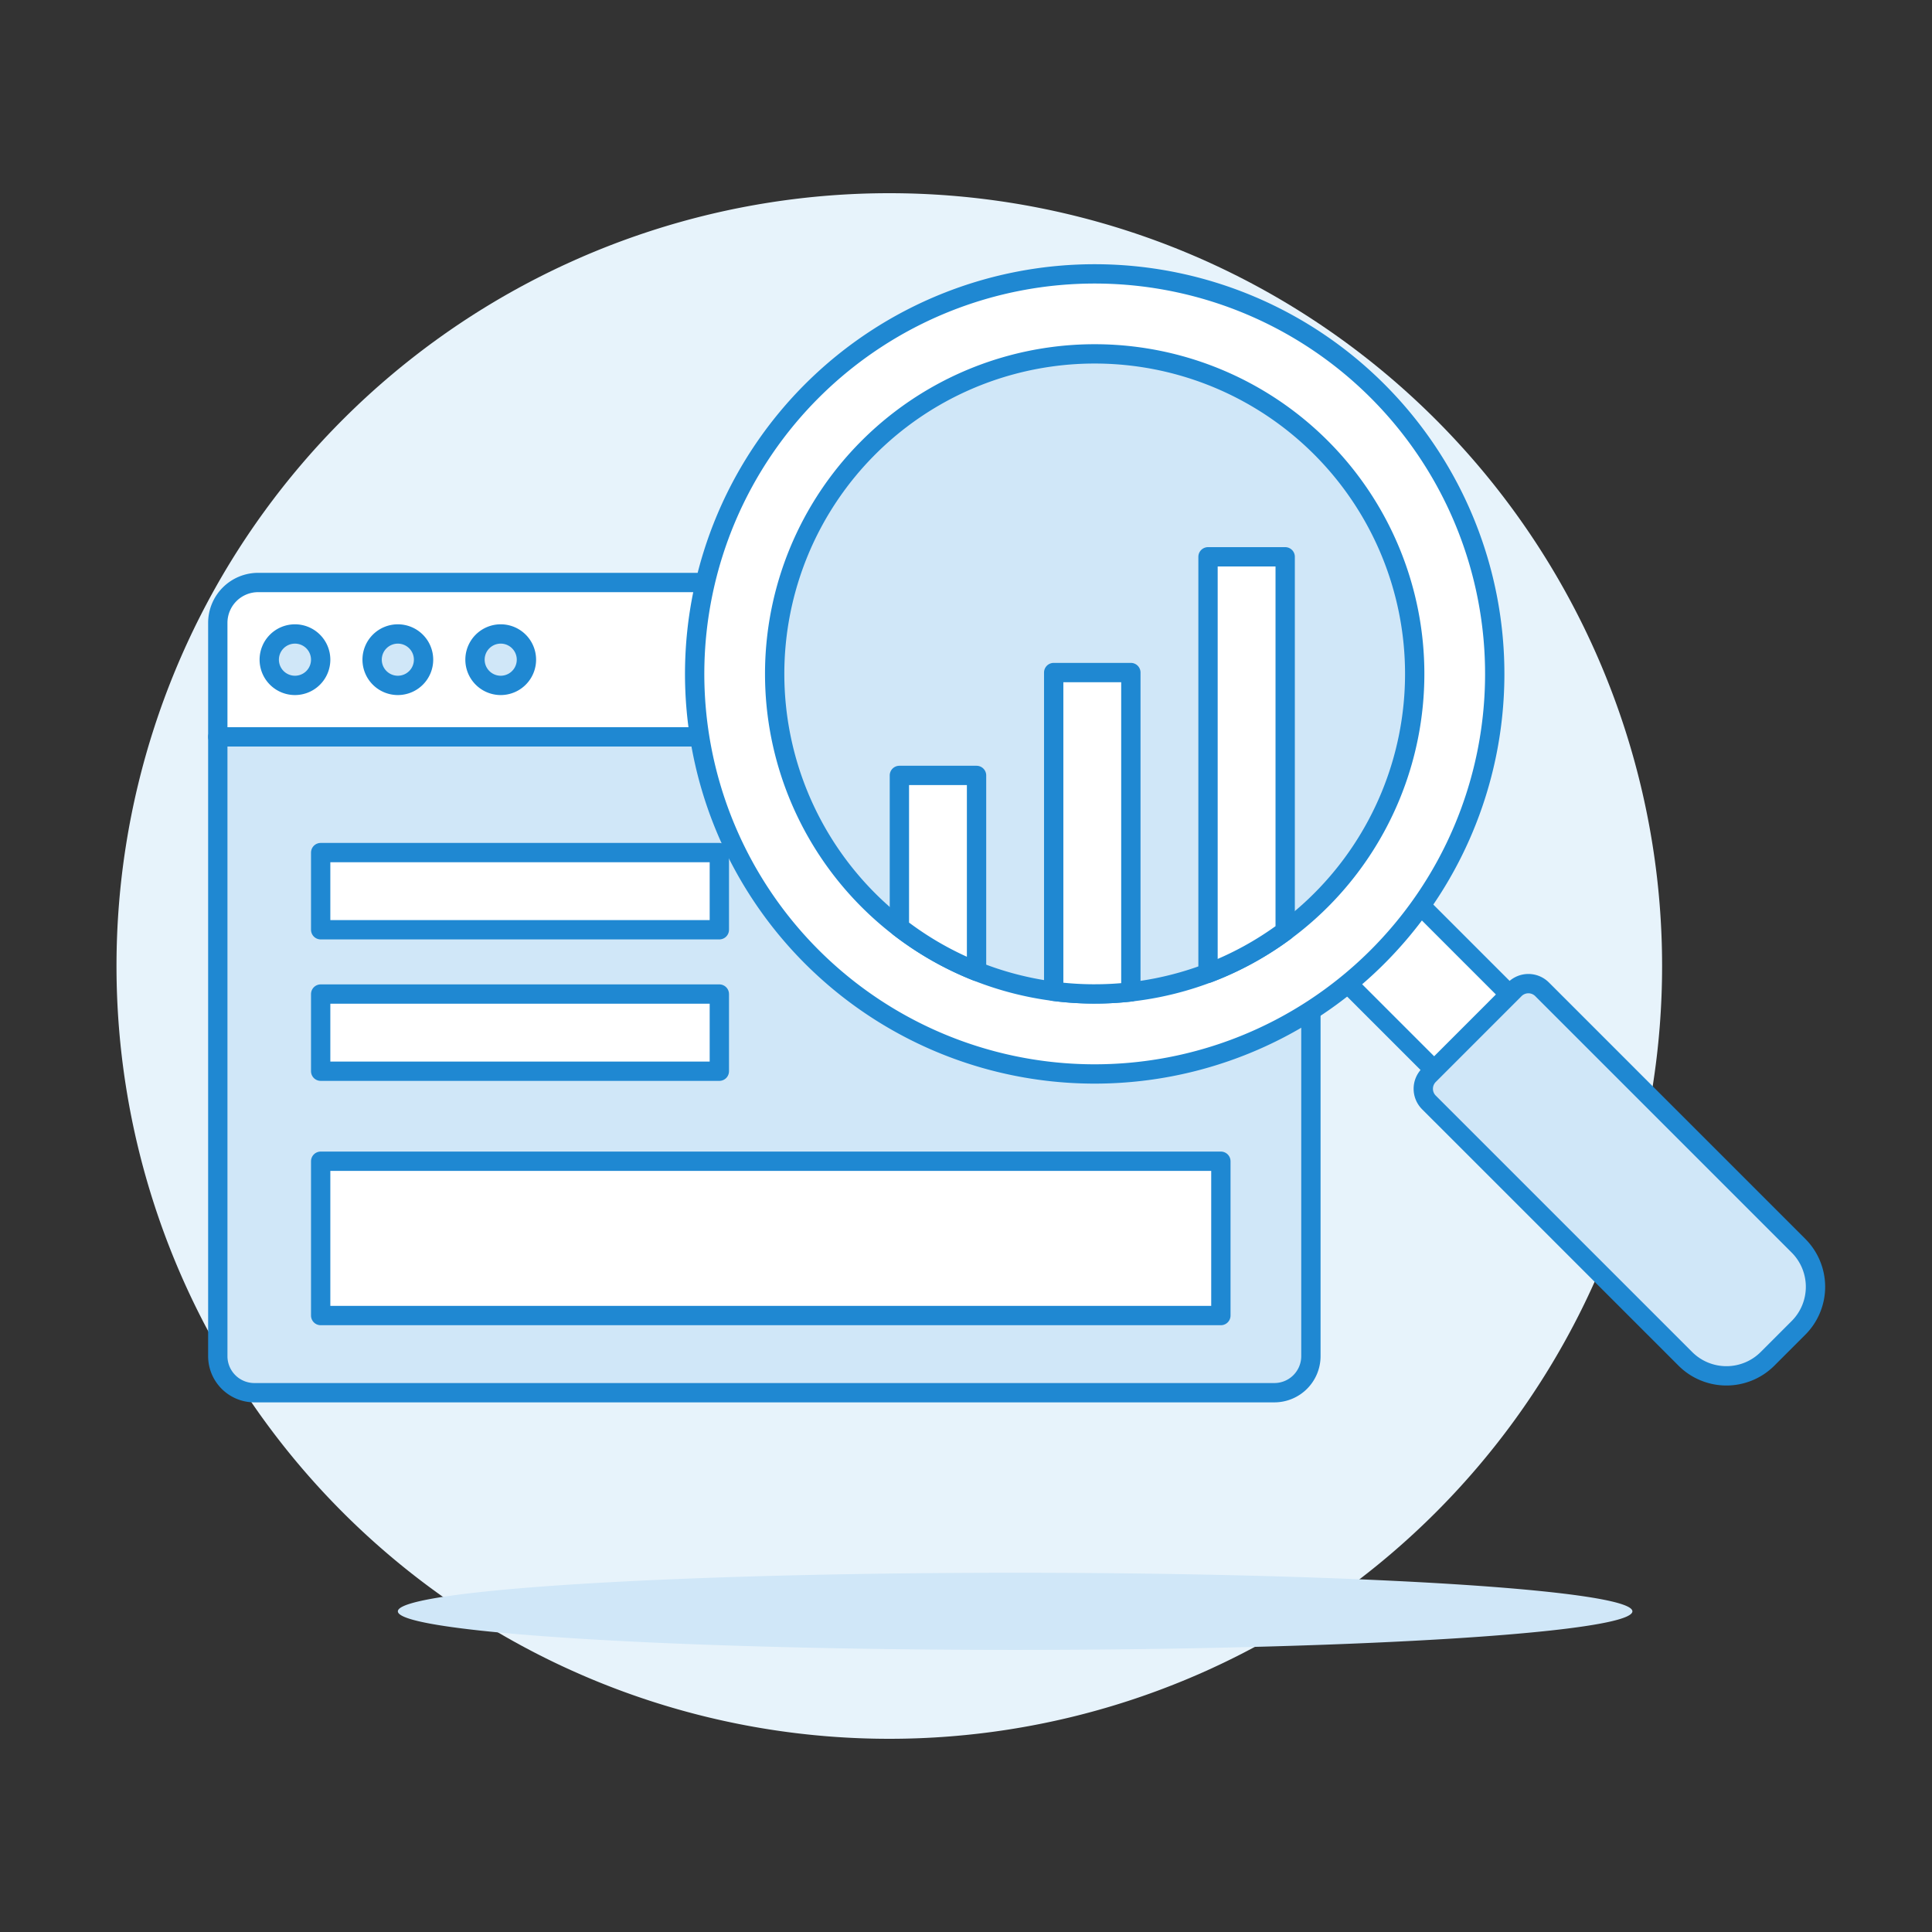 <svg viewBox="0 0 128 128" height="128" width="128" xmlns="http://www.w3.org/2000/svg"><rect x="0" y="0" width="128" height="128" fill="#333333" stroke="none"/><g transform="matrix(1.28,0,0,1.28,0,0)"><path d="M6.030 50.000 A40.000 40.000 0 1 0 86.030 50.000 A40.000 40.000 0 1 0 6.030 50.000 Z" fill="#e7f3fb"></path><path d="M65.96,72.086H13.165a1.892,1.892,0,0,1-1.892-1.892V38.139H67.852V70.194A1.892,1.892,0,0,1,65.96,72.086Z" fill="#d0e7f8"></path><path d="M65.96,72.086H13.165a1.892,1.892,0,0,1-1.892-1.892V38.139H67.852V70.194A1.892,1.892,0,0,1,65.96,72.086Z" fill="none" stroke="#1f88d2" stroke-linecap="round" stroke-linejoin="round"></path><path d="M67.852,38.139H11.273v-5.9a2.089,2.089,0,0,1,2.089-2.089h52.4a2.089,2.089,0,0,1,2.089,2.089Z" fill="#ffffff"></path><path d="M67.852,38.139H11.273v-5.9a2.089,2.089,0,0,1,2.089-2.089h52.4a2.089,2.089,0,0,1,2.089,2.089Z" fill="none" stroke="#1f88d2" stroke-linecap="round" stroke-linejoin="round"></path><path d="M13.936 34.145 A1.331 1.331 0 1 0 16.598 34.145 A1.331 1.331 0 1 0 13.936 34.145 Z" fill="#d0e7f8" stroke="#1f88d2" stroke-linecap="round" stroke-linejoin="round"></path><path d="M19.261 34.145 A1.331 1.331 0 1 0 21.923 34.145 A1.331 1.331 0 1 0 19.261 34.145 Z" fill="#d0e7f8" stroke="#1f88d2" stroke-linecap="round" stroke-linejoin="round"></path><path d="M24.586 34.145 A1.331 1.331 0 1 0 27.248 34.145 A1.331 1.331 0 1 0 24.586 34.145 Z" fill="#d0e7f8" stroke="#1f88d2" stroke-linecap="round" stroke-linejoin="round"></path><path d="M16.598 44.130 L37.233 44.130 L37.233 48.124 L16.598 48.124 Z" fill="#ffffff" stroke="#1f88d2" stroke-linecap="round" stroke-linejoin="round"></path><path d="M16.598 51.452 L37.233 51.452 L37.233 55.446 L16.598 55.446 Z" fill="#ffffff" stroke="#1f88d2" stroke-linecap="round" stroke-linejoin="round"></path><path d="M16.598 60.105 L63.192 60.105 L63.192 68.093 L16.598 68.093 Z" fill="#ffffff" stroke="#1f88d2" stroke-linecap="round" stroke-linejoin="round"></path><path d="M70.982 46.155H76.503V55.818H70.982z" fill="#ffffff" stroke="#1f88d2" stroke-linecap="round" stroke-linejoin="round" transform="translate(-14.455 67.076) rotate(-44.999)"></path><path d="M35.955 34.882 A20.706 20.706 0 1 0 77.367 34.882 A20.706 20.706 0 1 0 35.955 34.882 Z" fill="#ffffff" stroke="#1f88d2" stroke-linecap="round" stroke-linejoin="round" transform="translate(-9.848 36.809) rotate(-33.277)"></path><path d="M40.097 34.882 A16.564 16.564 0 1 0 73.225 34.882 A16.564 16.564 0 1 0 40.097 34.882 Z" fill="#d0e7f8"></path><path d="M68.374,23.169a16.564,16.564,0,1,1-23.426,0A16.563,16.563,0,0,1,68.374,23.169Z" fill="none" stroke="#1f88d2"></path><path d="M91.489,70.331l1.6-1.6a3.01,3.01,0,0,0,0-4.257L79.82,51.208a1,1,0,0,0-1.419,0l-4.437,4.438a1,1,0,0,0,0,1.419L87.231,70.332A3.01,3.01,0,0,0,91.489,70.331Z" fill="#d0e7f8"></path><path d="M93.088,68.732l-1.6,1.6a3.01,3.01,0,0,1-4.256,0L73.964,57.065a1,1,0,0,1,0-1.419L78.4,51.208a1,1,0,0,1,1.419,0L93.088,64.477A3.008,3.008,0,0,1,93.088,68.732Z" fill="none" stroke="#1f88d2"></path><path d="M62.527,50.376a16.494,16.494,0,0,0,3.994-2.183V28.82H62.527Z" fill="#ffffff" stroke="#1f88d2" stroke-linejoin="round"></path><path d="M54.539,51.311a16.669,16.669,0,0,0,3.994.029V34.811H54.539Z" fill="#ffffff" stroke="#1f88d2" stroke-linejoin="round"></path><path d="M46.552,48a16.522,16.522,0,0,0,3.994,2.277V40.136H46.552Z" fill="#ffffff" stroke="#1f88d2" stroke-linejoin="round"></path><path d="M20.593 83.402 A31.95 1.997 0 1 0 84.493 83.402 A31.95 1.997 0 1 0 20.593 83.402 Z" fill="#d0e7f8"></path></g></svg>